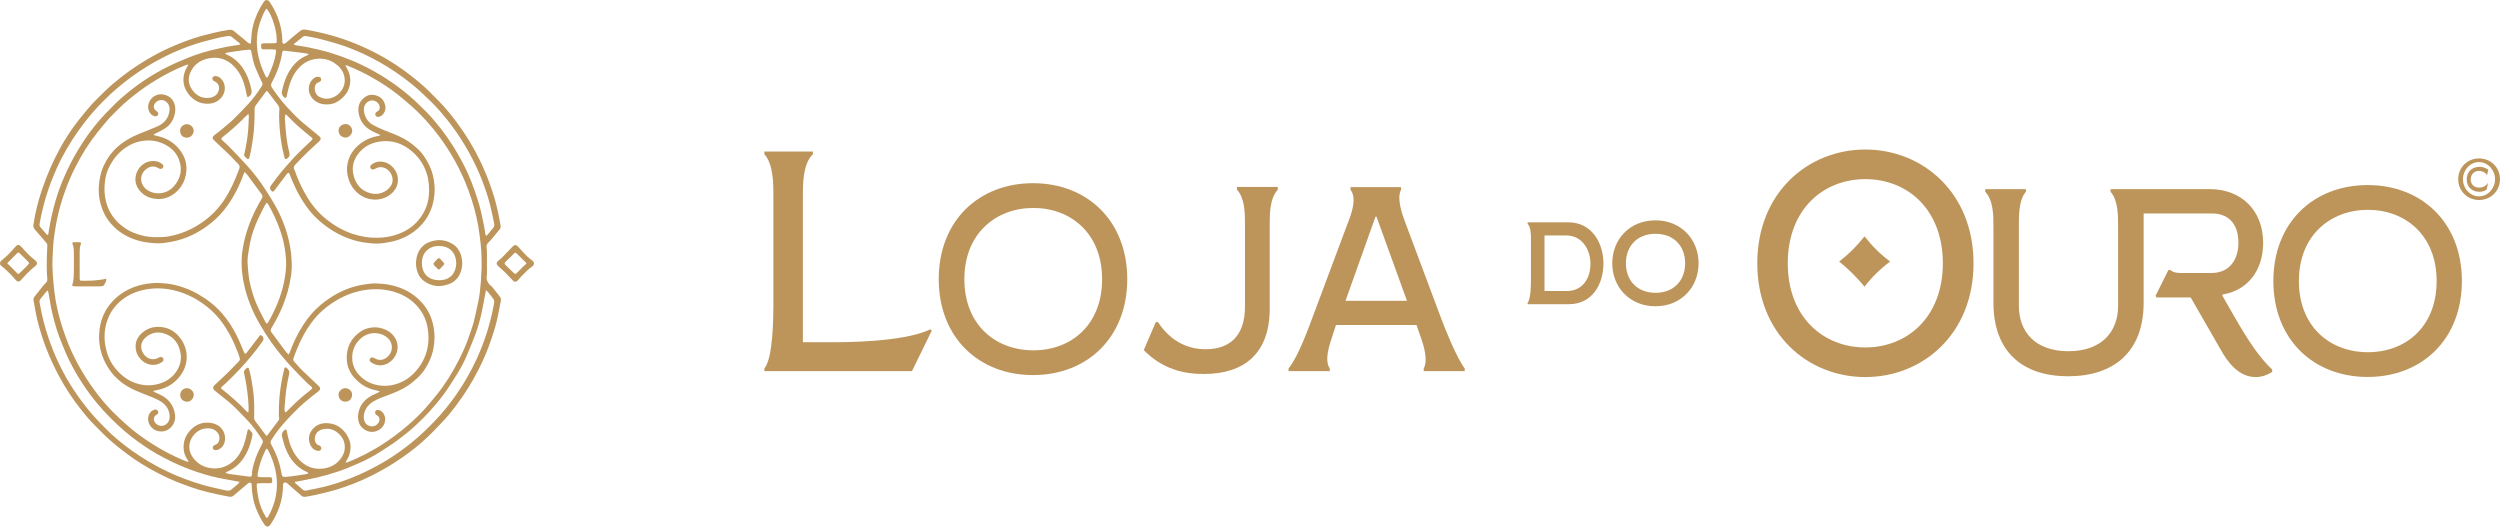 <svg xmlns="http://www.w3.org/2000/svg" fill="none" viewBox="0 0 293 62" height="62" width="293">
<path fill="#BD955B" d="M57.501 33.494C57.153 33.123 56.944 32.751 57.06 32.241C57.06 32.194 57.072 32.136 57.072 32.09C57.072 31.289 57.072 30.477 57.072 29.676C57.072 29.444 57.06 29.212 57.025 28.98C57.002 28.759 57.083 28.597 57.222 28.446C57.315 28.342 57.431 28.237 57.524 28.133C57.872 27.727 58.209 27.309 58.557 26.891C58.661 26.763 58.708 26.601 58.673 26.438C58.603 26.09 58.545 25.754 58.476 25.406C58.279 24.419 58.046 23.433 57.721 22.47C57.304 21.205 56.816 19.963 56.224 18.756C55.459 17.19 54.553 15.704 53.509 14.312C52.871 13.464 52.209 12.641 51.467 11.886C50.875 11.294 50.306 10.691 49.691 10.134C49.111 9.612 48.508 9.136 47.892 8.66C45.955 7.175 43.854 6.003 41.591 5.086C39.723 4.332 37.797 3.809 35.812 3.473C35.58 3.438 35.371 3.473 35.185 3.624C34.93 3.833 34.663 4.03 34.408 4.25C34.106 4.506 33.816 4.761 33.514 5.016C33.422 5.098 33.306 5.156 33.189 5.109C33.062 5.063 33.097 4.935 33.097 4.842C33.073 3.879 32.911 2.951 32.563 2.057C32.307 1.396 31.983 0.781 31.588 0.2C31.542 0.142 31.495 0.073 31.425 0.05C31.228 -0.055 31.043 0.003 30.892 0.247C30.323 1.106 29.894 2.034 29.65 3.044C29.499 3.647 29.453 4.262 29.418 4.877C29.418 4.958 29.395 5.04 29.395 5.121C29.186 5.098 29.139 5.074 28.989 4.935C28.478 4.506 27.956 4.088 27.445 3.659C27.248 3.485 27.027 3.461 26.772 3.508C25.681 3.67 24.602 3.949 23.546 4.227C22.954 4.39 22.374 4.599 21.794 4.807C20.61 5.248 19.461 5.747 18.347 6.339C16.885 7.128 15.492 8.022 14.181 9.055C13.52 9.577 12.881 10.099 12.29 10.691C11.791 11.19 11.268 11.666 10.804 12.176C10.305 12.733 9.829 13.314 9.365 13.894C8.228 15.31 7.276 16.841 6.476 18.454C6.093 19.232 5.745 20.021 5.431 20.822C5.095 21.692 4.793 22.574 4.538 23.468C4.282 24.396 4.062 25.336 3.923 26.299C3.888 26.531 3.923 26.705 4.062 26.868C4.515 27.39 4.967 27.912 5.408 28.434C5.478 28.516 5.547 28.62 5.547 28.724C5.547 29.003 5.524 29.293 5.513 29.572C5.501 30.105 5.466 30.651 5.478 31.185C5.478 31.707 5.513 32.229 5.547 32.751C5.547 32.891 5.513 33.007 5.42 33.099C5.315 33.204 5.211 33.308 5.118 33.413C4.758 33.854 4.399 34.306 4.05 34.759C3.934 34.898 3.9 35.049 3.934 35.235C4.085 36.012 4.201 36.79 4.387 37.556C4.654 38.623 4.979 39.679 5.373 40.712C5.814 41.861 6.325 42.975 6.905 44.054C7.659 45.47 8.541 46.804 9.539 48.058C10.027 48.684 10.537 49.288 11.106 49.845C11.686 50.413 12.243 51.017 12.847 51.551C13.508 52.142 14.216 52.688 14.924 53.222C16.003 54.034 17.14 54.73 18.336 55.357C19.299 55.868 20.285 56.32 21.306 56.703C21.991 56.958 22.687 57.214 23.395 57.423C24.08 57.62 24.765 57.782 25.461 57.933C25.925 58.038 26.401 58.119 26.877 58.212C27.062 58.246 27.236 58.212 27.375 58.084C27.921 57.62 28.466 57.167 29.012 56.703C29.116 56.61 29.232 56.529 29.383 56.587C29.511 56.645 29.499 56.784 29.499 56.9C29.522 57.91 29.708 58.896 30.103 59.825C30.346 60.405 30.636 60.962 30.985 61.473C31.205 61.797 31.484 61.797 31.704 61.473C31.82 61.298 31.924 61.124 32.029 60.95C32.656 59.871 33.062 58.711 33.143 57.457C33.155 57.237 33.166 57.016 33.178 56.796C33.189 56.599 33.317 56.506 33.503 56.552C33.572 56.575 33.642 56.61 33.7 56.668C33.828 56.773 33.944 56.889 34.06 56.993C34.477 57.365 34.884 57.724 35.301 58.084C35.441 58.212 35.615 58.258 35.8 58.223C36.183 58.154 36.566 58.107 36.938 58.014C37.773 57.817 38.609 57.632 39.421 57.388C40.837 56.958 42.218 56.413 43.541 55.752C44.794 55.125 46.001 54.417 47.161 53.605C48.217 52.874 49.215 52.073 50.144 51.191C50.724 50.645 51.258 50.054 51.815 49.485C52.441 48.847 52.998 48.139 53.532 47.419C54.507 46.12 55.366 44.739 56.097 43.288C56.689 42.128 57.188 40.932 57.605 39.691C57.907 38.786 58.197 37.869 58.371 36.929C58.476 36.383 58.58 35.838 58.696 35.293C58.743 35.072 58.696 34.886 58.545 34.724C58.209 34.306 57.896 33.854 57.536 33.471L57.501 33.494ZM34.594 5.04C34.884 4.796 35.174 4.564 35.475 4.332C35.592 4.239 35.708 4.204 35.858 4.227C36.358 4.332 36.868 4.401 37.367 4.529C38.098 4.715 38.818 4.912 39.537 5.132C40.593 5.446 41.614 5.864 42.624 6.328C43.901 6.92 45.119 7.616 46.279 8.393C47.219 9.032 48.124 9.716 48.983 10.47C49.343 10.795 49.703 11.132 50.051 11.469C50.376 11.782 50.712 12.084 51.014 12.42C51.71 13.174 52.372 13.952 52.975 14.776C54.449 16.76 55.633 18.895 56.526 21.205C56.886 22.133 57.199 23.073 57.443 24.036C57.629 24.756 57.768 25.487 57.919 26.218C57.965 26.404 57.93 26.566 57.803 26.717C57.571 26.984 57.339 27.262 57.106 27.541C57.072 27.576 57.025 27.599 56.956 27.645C56.932 27.564 56.898 27.506 56.886 27.448C56.816 27.019 56.758 26.578 56.666 26.16C56.48 25.255 56.294 24.35 56.004 23.468C55.76 22.702 55.505 21.936 55.203 21.193C54.797 20.172 54.298 19.174 53.753 18.211C52.952 16.795 52.035 15.484 50.991 14.242C50.329 13.453 49.598 12.733 48.856 12.025C48.194 11.399 47.51 10.819 46.778 10.273C45.873 9.589 44.922 8.962 43.924 8.405C43.1 7.941 42.264 7.523 41.394 7.152C40.535 6.792 39.665 6.479 38.771 6.2C37.889 5.933 36.984 5.724 36.079 5.539C35.626 5.446 35.174 5.388 34.71 5.306C34.628 5.295 34.547 5.272 34.431 5.237C34.489 5.156 34.512 5.086 34.559 5.051L34.594 5.04ZM30.753 1.872C30.845 1.651 30.961 1.442 31.077 1.233C31.112 1.164 31.17 1.094 31.228 1.013C31.855 1.581 32.598 3.96 32.4 5.04C32.307 5.051 32.191 5.074 32.087 5.074C31.716 5.074 31.333 5.074 30.961 5.074C30.648 5.074 30.578 5.156 30.602 5.457C30.625 5.736 30.66 5.782 30.95 5.782C31.24 5.782 31.53 5.782 31.82 5.782C31.983 5.782 32.145 5.805 32.331 5.817C32.331 5.968 32.354 6.107 32.331 6.235C32.18 7.163 31.855 8.045 31.449 8.904C31.414 8.974 31.367 9.032 31.309 9.124C31.24 9.055 31.159 9.02 31.135 8.95C30.776 8.231 30.497 7.488 30.311 6.699C30.184 6.154 30.114 5.608 30.103 5.051C30.079 3.937 30.311 2.881 30.776 1.86L30.753 1.872ZM5.478 27.483C5.222 27.193 4.979 26.903 4.723 26.613C4.619 26.496 4.619 26.369 4.642 26.23C4.816 25.208 5.06 24.199 5.35 23.201C5.71 21.994 6.151 20.822 6.673 19.673C7.392 18.083 8.274 16.598 9.296 15.17C9.841 14.416 10.421 13.685 11.036 12.989C11.419 12.559 11.825 12.13 12.232 11.724C13.23 10.726 14.309 9.821 15.446 8.985C16.676 8.092 17.964 7.314 19.322 6.629C20.494 6.038 21.712 5.55 22.954 5.144C23.848 4.854 24.765 4.645 25.681 4.413C26.018 4.332 26.366 4.285 26.714 4.227C26.877 4.192 27.027 4.227 27.167 4.332C27.445 4.564 27.735 4.784 28.025 5.016C28.072 5.051 28.107 5.121 28.165 5.202C28.06 5.237 27.991 5.26 27.909 5.272C27.468 5.341 27.027 5.399 26.586 5.481C26.273 5.539 25.971 5.608 25.658 5.678C24.393 5.956 23.151 6.304 21.956 6.803C21.179 7.128 20.401 7.442 19.659 7.825C17.732 8.776 15.968 9.983 14.344 11.387C13.647 11.991 12.998 12.652 12.359 13.325C11.106 14.637 10.038 16.087 9.11 17.631C8.507 18.64 7.984 19.684 7.509 20.764C6.661 22.713 6.104 24.756 5.756 26.845C5.721 27.053 5.687 27.262 5.652 27.483C5.652 27.494 5.629 27.506 5.605 27.541C5.559 27.518 5.501 27.506 5.466 27.471L5.478 27.483ZM27.747 56.854C27.573 57.005 27.375 57.133 27.213 57.295C27.004 57.504 26.772 57.539 26.505 57.481C25.623 57.283 24.73 57.109 23.859 56.854C22.386 56.436 20.97 55.902 19.589 55.252C18.104 54.545 16.711 53.709 15.376 52.758C14.587 52.189 13.833 51.574 13.102 50.924C12.858 50.704 12.626 50.471 12.406 50.251C12.185 50.031 11.976 49.81 11.756 49.59C10.723 48.545 9.818 47.408 8.982 46.201C8.39 45.342 7.845 44.449 7.358 43.52C6.801 42.464 6.313 41.362 5.907 40.236C5.559 39.296 5.28 38.333 5.037 37.37C4.874 36.743 4.77 36.093 4.642 35.455C4.607 35.304 4.631 35.165 4.735 35.037C4.979 34.736 5.211 34.434 5.455 34.144C5.489 34.109 5.536 34.086 5.605 34.039C5.64 34.132 5.663 34.202 5.675 34.272C5.779 34.898 5.884 35.525 6 36.14C6.058 36.43 6.128 36.708 6.197 36.987C6.464 38.101 6.801 39.18 7.242 40.236C7.532 40.932 7.81 41.652 8.158 42.325C9.064 44.147 10.178 45.841 11.489 47.396C12.174 48.22 12.928 48.974 13.705 49.717C14.727 50.692 15.829 51.551 16.989 52.328C17.744 52.839 18.544 53.303 19.357 53.721C20.297 54.22 21.271 54.649 22.258 55.02C23.36 55.438 24.498 55.775 25.646 56.018C26.366 56.169 27.097 56.285 27.817 56.425C27.886 56.436 27.956 56.459 28.037 56.471C28.037 56.494 28.049 56.517 28.06 56.541C27.956 56.645 27.863 56.749 27.759 56.842L27.747 56.854ZM29.557 55.531C29.557 55.531 29.534 55.636 29.522 55.682C29.476 55.833 29.406 55.879 29.267 55.868C28.478 55.763 27.689 55.67 26.9 55.554C26.761 55.531 26.621 55.485 26.424 55.427C26.528 55.357 26.575 55.299 26.645 55.276C27.77 54.812 28.49 53.953 29 52.885C29.29 52.293 29.441 51.667 29.58 51.029C29.615 50.889 29.58 50.762 29.488 50.645C29.418 50.564 29.348 50.471 29.267 50.39C29.151 50.274 29.058 50.286 29.012 50.448C28.989 50.553 28.977 50.669 28.942 50.773C28.803 51.411 28.652 52.038 28.373 52.63C28.037 53.349 27.573 53.964 26.888 54.394C26.157 54.858 25.368 54.997 24.521 54.835C23.743 54.684 23.105 54.289 22.629 53.651C22.049 52.874 22.038 51.91 22.595 51.133C22.989 50.587 23.523 50.251 24.207 50.205C24.602 50.181 24.985 50.239 25.298 50.506C25.635 50.785 25.786 51.133 25.693 51.574C25.635 51.841 25.519 52.038 25.252 52.119C25.217 52.131 25.171 52.142 25.136 52.166C24.997 52.235 24.915 52.375 24.939 52.491C24.962 52.642 25.078 52.758 25.24 52.758C25.368 52.758 25.519 52.734 25.635 52.676C26.134 52.421 26.354 51.98 26.378 51.446C26.424 50.495 25.751 49.764 24.857 49.59C23.906 49.404 23.07 49.659 22.386 50.344C21.747 50.982 21.446 51.771 21.527 52.676C21.562 53.036 21.678 53.396 21.875 53.721C21.945 53.837 22.014 53.953 22.119 54.127C21.979 54.104 21.875 54.092 21.794 54.057C21.399 53.895 21.005 53.732 20.61 53.547C19.403 52.978 18.243 52.317 17.14 51.562C16.351 51.029 15.597 50.46 14.889 49.833C14.32 49.323 13.74 48.8 13.206 48.255C12.441 47.477 11.744 46.642 11.094 45.76C10.317 44.716 9.632 43.613 9.017 42.464C8.518 41.513 8.066 40.526 7.706 39.517C7.45 38.809 7.207 38.089 7.01 37.37C6.731 36.349 6.511 35.304 6.383 34.248C6.302 33.552 6.232 32.856 6.186 32.148C6.151 31.51 6.128 30.86 6.162 30.221C6.197 29.409 6.22 28.597 6.336 27.785C6.429 27.111 6.534 26.427 6.673 25.754C6.917 24.57 7.253 23.41 7.671 22.272C8.008 21.344 8.39 20.439 8.843 19.569C9.574 18.118 10.433 16.749 11.443 15.484C11.895 14.927 12.348 14.37 12.823 13.836C13.195 13.43 13.601 13.058 13.984 12.675C14.692 11.967 15.481 11.329 16.282 10.726C17.21 10.03 18.185 9.415 19.194 8.857C20.007 8.405 20.854 7.999 21.712 7.651C21.805 7.616 21.921 7.593 22.026 7.558C22.037 7.569 22.049 7.593 22.061 7.604C22.014 7.697 21.979 7.778 21.921 7.859C21.747 8.161 21.62 8.475 21.55 8.811C21.376 9.681 21.62 10.447 22.177 11.132C22.652 11.701 23.256 12.06 23.987 12.142C24.765 12.223 25.472 12.025 25.983 11.387C26.505 10.726 26.47 9.774 25.89 9.206C25.716 9.032 25.507 8.927 25.252 8.915C25.055 8.915 24.939 8.997 24.892 9.148C24.857 9.287 24.95 9.438 25.101 9.519C25.113 9.519 25.136 9.519 25.148 9.531C25.6 9.739 25.774 10.169 25.612 10.656C25.449 11.167 25.043 11.387 24.567 11.457C23.767 11.573 23.105 11.271 22.606 10.633C22.107 9.995 21.979 9.287 22.293 8.533C22.722 7.523 23.546 6.989 24.59 6.815C25.67 6.641 26.61 6.966 27.387 7.732C27.875 8.219 28.223 8.788 28.466 9.426C28.687 9.983 28.803 10.552 28.919 11.132C28.919 11.167 28.919 11.202 28.931 11.236C28.965 11.364 29.047 11.399 29.163 11.329C29.43 11.167 29.534 10.9 29.476 10.587C29.337 9.867 29.128 9.171 28.78 8.521C28.339 7.685 27.735 7.001 26.9 6.548C26.819 6.502 26.726 6.467 26.645 6.432C26.563 6.397 26.482 6.351 26.389 6.304C26.47 6.177 26.586 6.177 26.691 6.154C27.271 6.061 27.84 5.98 28.42 5.898C28.652 5.864 28.896 5.852 29.139 5.829C29.372 5.805 29.418 5.852 29.464 6.084C29.569 6.711 29.697 7.337 29.929 7.918C30.137 8.451 30.393 8.962 30.625 9.484C30.648 9.519 30.66 9.565 30.683 9.6C30.822 9.786 30.764 9.96 30.648 10.146C30.184 10.854 29.697 11.538 29.116 12.165C28.524 12.803 27.921 13.441 27.294 14.045C26.819 14.497 26.296 14.892 25.797 15.321C25.588 15.495 25.356 15.646 25.148 15.82C24.857 16.052 24.846 16.226 25.113 16.47C25.716 17.05 26.343 17.619 26.946 18.199C27.294 18.547 27.619 18.93 27.967 19.278C28.107 19.429 28.107 19.58 28.049 19.754C27.573 21.066 27.004 22.342 26.227 23.502C25.275 24.918 24.022 25.986 22.513 26.775C21.631 27.239 20.703 27.529 19.728 27.715C19.473 27.761 19.218 27.773 18.962 27.785C18.289 27.819 17.605 27.808 16.943 27.669C16.061 27.483 15.237 27.169 14.506 26.636C13.821 26.148 13.276 25.545 12.881 24.814C12.498 24.106 12.313 23.34 12.255 22.528C12.22 21.947 12.278 21.379 12.371 20.822C12.464 20.311 12.649 19.835 12.893 19.383C13.322 18.582 13.891 17.897 14.634 17.364C15.284 16.899 15.992 16.609 16.781 16.505C17.593 16.4 18.37 16.493 19.113 16.83C19.96 17.213 20.622 17.793 20.958 18.663C21.411 19.835 21.202 20.915 20.355 21.855C19.937 22.319 19.403 22.586 18.788 22.644C18.022 22.725 17.117 22.4 16.734 21.704C16.293 20.926 16.63 20.091 17.314 19.696C17.744 19.452 18.162 19.464 18.579 19.719C18.8 19.859 19.009 19.812 19.113 19.627C19.183 19.487 19.16 19.336 18.997 19.22C18.765 19.046 18.498 18.919 18.196 18.884C16.815 18.733 15.794 19.905 15.875 21.181C15.91 21.68 16.142 22.11 16.491 22.481C16.943 22.945 17.477 23.201 18.104 23.294C19.044 23.421 19.867 23.177 20.587 22.562C21.074 22.145 21.434 21.634 21.643 21.019C22.084 19.673 21.84 18.454 20.935 17.398C20.308 16.667 19.508 16.192 18.556 15.971C18.382 15.936 18.196 15.878 18.022 15.832C18.022 15.809 18.022 15.797 18.022 15.774C18.069 15.739 18.127 15.704 18.173 15.669C18.556 15.472 18.962 15.298 19.334 15.054C19.879 14.706 20.25 14.196 20.424 13.581C20.552 13.151 20.61 12.71 20.471 12.258C20.274 11.596 19.821 11.202 19.148 11.074C18.034 10.877 17.129 11.921 17.419 12.908C17.523 13.244 17.732 13.499 18.08 13.615C18.243 13.673 18.405 13.627 18.498 13.499C18.579 13.383 18.568 13.267 18.498 13.163C18.463 13.105 18.405 13.058 18.347 13.024C18.011 12.803 17.929 12.466 18.15 12.13C18.428 11.677 19.102 11.596 19.496 11.944C19.902 12.292 19.925 12.745 19.821 13.221C19.647 14.021 19.102 14.532 18.382 14.845C17.697 15.147 17.001 15.402 16.316 15.681C15.4 16.052 14.541 16.54 13.798 17.19C13.09 17.816 12.545 18.57 12.15 19.429C11.791 20.207 11.64 21.019 11.582 21.866C11.524 22.829 11.686 23.758 12.046 24.651C12.324 25.359 12.754 25.986 13.288 26.52C14.193 27.425 15.295 27.993 16.537 28.284C17.187 28.434 17.86 28.504 18.521 28.516C18.997 28.516 19.473 28.446 19.949 28.365C21.84 28.04 23.488 27.193 24.95 25.963C26.041 25.046 26.853 23.92 27.538 22.678C27.933 21.959 28.258 21.205 28.548 20.427C28.571 20.346 28.617 20.276 28.675 20.16C28.814 20.311 28.931 20.416 29.023 20.543C29.58 21.286 30.126 22.029 30.671 22.771C30.787 22.934 30.787 23.085 30.683 23.27C30.091 24.257 29.58 25.278 29.186 26.357C28.838 27.297 28.582 28.26 28.432 29.258C28.211 30.651 28.316 32.02 28.617 33.389C28.977 35.049 29.638 36.604 30.486 38.066C31.275 39.435 32.18 40.724 33.201 41.919C33.596 42.383 34.013 42.847 34.431 43.288C34.895 43.787 35.383 44.275 35.87 44.762C36.033 44.936 36.218 45.087 36.404 45.238C36.648 45.447 36.648 45.516 36.404 45.702C36.149 45.911 35.882 46.12 35.626 46.329C34.988 46.862 34.385 47.431 33.804 48.023C33.7 48.139 33.596 48.267 33.422 48.336C33.317 48.081 33.34 47.837 33.364 47.593C33.364 47.477 33.387 47.35 33.398 47.234C33.445 46.735 33.468 46.247 33.538 45.748C33.63 45.11 33.746 44.46 33.886 43.834C33.967 43.497 33.816 43.3 33.584 43.103C33.48 43.021 33.398 43.044 33.34 43.161C33.317 43.195 33.317 43.242 33.306 43.288C33.039 44.333 32.864 45.4 32.76 46.468C32.69 47.222 32.679 47.977 32.679 48.731C32.679 48.789 32.679 48.847 32.702 48.905C32.748 49.067 32.702 49.207 32.598 49.334C32.191 49.88 31.785 50.413 31.379 50.959C31.344 50.994 31.309 51.029 31.263 51.087C31.205 51.04 31.147 51.005 31.112 50.947C30.718 50.425 30.323 49.891 29.929 49.369C29.824 49.241 29.789 49.102 29.789 48.94C29.789 48.394 29.801 47.86 29.789 47.315C29.778 46.851 29.743 46.375 29.685 45.911C29.58 45.075 29.441 44.24 29.232 43.416C29.209 43.311 29.163 43.207 29.128 43.103C28.907 43.068 28.826 43.219 28.71 43.335C28.606 43.451 28.571 43.578 28.606 43.741C28.698 44.217 28.814 44.692 28.884 45.18C28.965 45.714 29.023 46.247 29.081 46.781C29.116 47.176 29.128 47.57 29.139 47.965C29.139 48.081 29.116 48.197 29.093 48.359C28.977 48.267 28.896 48.22 28.838 48.151C27.991 47.245 27.051 46.445 26.087 45.667C26.064 45.644 26.029 45.621 26.006 45.609C25.89 45.505 25.879 45.447 25.995 45.331C26.134 45.191 26.296 45.075 26.436 44.936C26.981 44.402 27.538 43.88 28.049 43.323C29.035 42.267 29.963 41.165 30.787 39.981C30.95 39.749 30.88 39.435 30.636 39.308C30.555 39.261 30.486 39.273 30.428 39.343C30.358 39.435 30.3 39.517 30.23 39.61C29.789 40.19 29.348 40.77 28.907 41.339C28.768 41.524 28.698 41.501 28.594 41.269C28.316 40.619 28.06 39.969 27.747 39.343C27.283 38.38 26.691 37.498 25.995 36.697C25.171 35.757 24.184 35.014 23.093 34.399C22.42 34.028 21.712 33.738 20.993 33.529C20.332 33.331 19.659 33.215 18.974 33.192C18.823 33.192 18.66 33.157 18.51 33.157C18.266 33.157 18.034 33.169 17.79 33.192C17.059 33.262 16.351 33.401 15.666 33.656C14.866 33.97 14.135 34.399 13.496 35.003C13.032 35.444 12.638 35.931 12.336 36.488C11.988 37.138 11.767 37.822 11.675 38.554C11.64 38.855 11.617 39.169 11.605 39.47C11.605 39.679 11.628 39.877 11.64 40.085C11.744 41.269 12.15 42.337 12.823 43.323C13.578 44.425 14.599 45.191 15.794 45.725C16.456 46.027 17.14 46.271 17.813 46.549C18.127 46.677 18.44 46.816 18.742 46.99C19.299 47.315 19.705 47.779 19.844 48.429C19.925 48.847 19.914 49.253 19.612 49.59C19.206 50.065 18.463 50.007 18.138 49.474C18.034 49.311 18.011 49.137 18.057 48.951C18.08 48.847 18.162 48.766 18.231 48.684C18.266 48.638 18.336 48.626 18.382 48.592C18.544 48.475 18.591 48.336 18.521 48.197C18.44 48.035 18.278 47.953 18.092 48.011C17.837 48.093 17.651 48.255 17.512 48.487C17.175 49.09 17.396 49.949 18.092 50.355C18.718 50.727 19.531 50.599 20.007 50.112C20.413 49.694 20.575 49.218 20.517 48.65C20.459 48.069 20.25 47.547 19.891 47.106C19.566 46.7 19.125 46.422 18.66 46.201C18.486 46.12 18.312 46.05 18.138 45.969C18.092 45.946 18.046 45.899 17.941 45.83C18.162 45.772 18.312 45.725 18.475 45.702C19.728 45.458 20.703 44.762 21.364 43.683C22.188 42.313 21.991 40.7 21.063 39.54C20.448 38.774 19.647 38.333 18.649 38.31C18.011 38.287 17.407 38.449 16.885 38.832C16.351 39.227 15.957 39.726 15.899 40.41C15.852 41.072 16.049 41.652 16.525 42.139C16.908 42.534 17.372 42.743 17.918 42.766C18.336 42.789 18.684 42.627 19.02 42.406C19.183 42.302 19.194 42.116 19.113 41.977C19.02 41.838 18.869 41.791 18.684 41.873C18.568 41.919 18.475 41.977 18.359 42.023C17.709 42.267 17.094 41.919 16.792 41.42C16.351 40.712 16.525 39.981 17.14 39.482C17.86 38.902 18.672 38.832 19.508 39.18C20.297 39.505 20.796 40.109 21.051 40.921C21.353 41.907 21.202 42.801 20.61 43.625C20.041 44.414 19.241 44.867 18.289 45.064C17.651 45.203 17.013 45.191 16.374 45.041C15.678 44.878 15.052 44.576 14.495 44.135C13.508 43.358 12.812 42.36 12.487 41.141C12.104 39.726 12.174 38.322 12.812 36.975C13.09 36.383 13.485 35.873 13.972 35.42C14.773 34.689 15.701 34.237 16.746 33.993C17.964 33.715 19.183 33.738 20.39 34.028C22.014 34.411 23.43 35.2 24.683 36.302C25.623 37.138 26.343 38.136 26.935 39.227C27.317 39.923 27.619 40.642 27.909 41.385C27.979 41.571 28.037 41.756 28.095 41.942C28.153 42.105 28.095 42.244 27.979 42.36C27.503 42.847 27.051 43.335 26.563 43.81C26.122 44.251 25.646 44.658 25.194 45.087C25.148 45.133 25.089 45.18 25.055 45.238C24.962 45.365 24.95 45.539 25.055 45.667C25.113 45.737 25.171 45.783 25.24 45.841C25.89 46.375 26.575 46.874 27.201 47.443C27.828 48.011 28.397 48.638 28.989 49.253C29.65 49.926 30.184 50.704 30.706 51.481C30.834 51.667 30.834 51.818 30.718 52.026C30.137 53.106 29.685 54.243 29.511 55.473L29.557 55.531ZM31.031 24.094C31.089 23.99 31.17 23.885 31.263 23.746C31.356 23.862 31.425 23.932 31.472 24.013C32.017 24.976 32.482 25.974 32.841 27.019C33.155 27.924 33.375 28.864 33.468 29.815C33.503 30.221 33.549 30.639 33.538 31.045C33.526 31.51 33.468 31.985 33.398 32.45C33.155 34.051 32.586 35.56 31.855 36.999C31.727 37.254 31.576 37.486 31.449 37.741C31.321 37.997 31.193 37.927 31.101 37.73C30.857 37.254 30.602 36.79 30.369 36.314C30.033 35.618 29.755 34.886 29.534 34.132C29.337 33.459 29.186 32.775 29.116 32.078C29.07 31.637 29.035 31.196 29.012 30.744C29.012 30.477 29.023 30.198 29.058 29.931C29.128 29.444 29.209 28.957 29.302 28.469C29.499 27.518 29.812 26.601 30.219 25.719C30.474 25.162 30.753 24.628 31.031 24.083V24.094ZM31.808 59.801C31.692 60.057 31.565 60.312 31.425 60.556C31.321 60.742 31.24 60.742 31.135 60.556C30.718 59.871 30.427 59.129 30.277 58.339C30.195 57.968 30.149 57.585 30.103 57.202C30.079 57.04 30.103 56.866 30.103 56.668C30.23 56.657 30.346 56.633 30.451 56.633C30.834 56.633 31.205 56.633 31.588 56.633C31.704 56.633 31.866 56.633 31.89 56.506C31.924 56.343 31.89 56.169 31.855 56.007C31.843 55.96 31.692 55.926 31.611 55.926C31.286 55.926 30.961 55.926 30.636 55.926C30.497 55.926 30.358 55.891 30.195 55.868C30.195 55.74 30.184 55.636 30.195 55.543C30.358 54.568 30.671 53.651 31.112 52.769C31.147 52.711 31.193 52.653 31.263 52.56C31.333 52.642 31.391 52.688 31.425 52.758C31.785 53.465 32.075 54.197 32.249 54.962C32.632 56.622 32.493 58.235 31.808 59.79V59.801ZM33.317 55.868C33.155 55.879 33.073 55.844 33.039 55.682C32.992 55.485 32.946 55.276 32.911 55.078C32.725 54.046 32.331 53.094 31.832 52.177C31.808 52.142 31.797 52.096 31.774 52.061C31.681 51.91 31.692 51.76 31.774 51.609C32.18 50.959 32.632 50.344 33.12 49.775C33.538 49.288 33.99 48.812 34.443 48.348C35.267 47.489 36.183 46.735 37.123 46.015C37.193 45.957 37.274 45.899 37.344 45.841C37.564 45.656 37.576 45.47 37.39 45.273C37.228 45.11 37.054 44.959 36.88 44.797C36.381 44.321 35.882 43.857 35.394 43.381C35.069 43.068 34.791 42.708 34.477 42.383C34.361 42.267 34.35 42.139 34.396 42C34.965 40.352 35.696 38.797 36.798 37.44C37.588 36.465 38.551 35.711 39.618 35.095C40.431 34.631 41.289 34.295 42.195 34.097C43.459 33.831 44.724 33.807 45.989 34.144C47.022 34.422 47.95 34.91 48.705 35.676C49.413 36.395 49.888 37.254 50.086 38.264C50.19 38.797 50.236 39.331 50.213 39.865C50.155 41.049 49.784 42.128 49.076 43.079C48.542 43.799 47.892 44.379 47.08 44.762C46.326 45.11 45.548 45.273 44.713 45.203C43.935 45.133 43.227 44.89 42.601 44.414C41.788 43.799 41.289 42.986 41.278 41.954C41.266 41.141 41.545 40.41 42.125 39.819C42.462 39.47 42.856 39.227 43.32 39.111C44.133 38.902 45.096 39.157 45.606 39.795C46.198 40.538 45.931 41.536 45.212 41.977C44.782 42.244 44.341 42.244 43.901 41.989C43.808 41.942 43.692 41.884 43.587 41.896C43.332 41.931 43.227 42.255 43.436 42.418C43.599 42.557 43.808 42.662 44.017 42.731C45.154 43.091 46.175 42.267 46.477 41.385C46.709 40.689 46.616 40.027 46.187 39.435C45.827 38.948 45.339 38.646 44.771 38.484C44.307 38.356 43.842 38.322 43.367 38.414C42.984 38.484 42.624 38.612 42.299 38.832C41.139 39.61 40.581 40.724 40.64 42.105C40.674 43.033 41.069 43.834 41.742 44.495C42.206 44.959 42.728 45.319 43.332 45.539C43.645 45.656 43.97 45.725 44.295 45.806C44.353 45.83 44.423 45.841 44.527 45.876C44.446 45.934 44.4 45.969 44.353 45.992C44.109 46.108 43.854 46.213 43.61 46.34C42.914 46.712 42.369 47.222 42.113 47.988C41.939 48.487 41.893 49.009 42.067 49.532C42.345 50.355 43.39 50.924 44.318 50.437C44.829 50.17 45.13 49.729 45.142 49.137C45.142 48.696 44.898 48.232 44.469 48.081C44.411 48.058 44.341 48.046 44.272 48.046C44.144 48.046 44.04 48.104 43.982 48.22C43.935 48.336 43.982 48.522 44.063 48.603C44.086 48.626 44.121 48.638 44.156 48.661C44.574 48.858 44.539 49.323 44.318 49.601C44.086 49.903 43.773 50.019 43.413 49.949C43.053 49.88 42.81 49.659 42.694 49.299C42.589 48.963 42.612 48.626 42.728 48.29C42.914 47.756 43.251 47.361 43.726 47.071C44.283 46.735 44.887 46.526 45.49 46.305C46.291 46.004 47.08 45.679 47.8 45.203C48.171 44.959 48.508 44.669 48.844 44.367C49.552 43.741 50.051 42.963 50.422 42.093C50.678 41.501 50.817 40.874 50.886 40.236C50.979 39.377 50.91 38.542 50.678 37.718C50.422 36.836 49.993 36.047 49.355 35.374C48.357 34.295 47.115 33.68 45.699 33.389C45.13 33.273 44.539 33.227 43.97 33.215C43.483 33.215 42.995 33.285 42.52 33.366C40.651 33.68 39.026 34.527 37.576 35.734C36.787 36.395 36.137 37.161 35.58 38.02C34.895 39.053 34.373 40.167 33.944 41.327C33.92 41.397 33.874 41.455 33.828 41.559C33.7 41.431 33.596 41.339 33.503 41.223C32.934 40.457 32.377 39.702 31.808 38.937C31.692 38.786 31.704 38.623 31.808 38.461C32.621 37.126 33.271 35.722 33.7 34.225C34.025 33.065 34.245 31.881 34.187 30.674C34.164 30.047 34.095 29.409 33.978 28.794C33.851 28.11 33.677 27.436 33.456 26.787C33.143 25.881 32.772 24.999 32.296 24.164C31.901 23.468 31.484 22.795 31.054 22.133C30.427 21.17 29.731 20.265 28.965 19.418C28.258 18.628 27.515 17.874 26.772 17.108C26.563 16.888 26.32 16.691 26.099 16.482C25.89 16.296 25.902 16.215 26.122 16.041C27.027 15.321 27.898 14.567 28.698 13.731C28.814 13.615 28.942 13.499 29.07 13.383C29.093 13.383 29.116 13.406 29.139 13.406C29.139 13.488 29.174 13.569 29.163 13.65C29.139 14.207 29.128 14.764 29.081 15.321C29 16.238 28.838 17.155 28.629 18.06C28.594 18.188 28.629 18.28 28.71 18.362C28.791 18.443 28.872 18.524 28.954 18.594C29.07 18.686 29.174 18.652 29.209 18.512C29.302 18.153 29.395 17.805 29.453 17.433C29.569 16.772 29.673 16.099 29.743 15.426C29.801 14.869 29.812 14.312 29.836 13.766C29.836 13.43 29.836 13.093 29.836 12.768C29.836 12.617 29.882 12.49 29.963 12.362C30.346 11.851 30.729 11.341 31.112 10.819C31.147 10.761 31.205 10.714 31.263 10.645C31.321 10.703 31.391 10.737 31.425 10.795C31.808 11.306 32.191 11.817 32.586 12.327C32.714 12.49 32.76 12.652 32.737 12.873C32.702 13.325 32.702 13.778 32.725 14.23C32.737 14.66 32.783 15.089 32.818 15.507C32.899 16.331 33.027 17.155 33.224 17.967C33.259 18.13 33.294 18.304 33.34 18.466C33.41 18.675 33.514 18.698 33.677 18.57C33.909 18.385 33.99 18.188 33.909 17.874C33.723 17.143 33.596 16.4 33.526 15.646C33.468 15.054 33.422 14.451 33.387 13.859C33.387 13.72 33.41 13.569 33.422 13.43C33.596 13.43 33.665 13.534 33.735 13.615C34.512 14.451 35.383 15.194 36.276 15.913C36.358 15.983 36.439 16.041 36.52 16.11C36.659 16.226 36.659 16.308 36.543 16.424C36.265 16.691 35.974 16.957 35.684 17.236C35.301 17.607 34.919 17.967 34.559 18.35C33.839 19.128 33.143 19.917 32.493 20.752C32.238 21.089 31.994 21.425 31.739 21.762C31.576 21.982 31.646 22.284 31.89 22.423C31.994 22.481 32.075 22.446 32.133 22.365C32.226 22.249 32.307 22.133 32.389 22.017C32.783 21.495 33.178 20.961 33.584 20.439C33.619 20.392 33.654 20.358 33.688 20.323C33.793 20.23 33.851 20.23 33.92 20.369C34.048 20.659 34.153 20.961 34.28 21.251C34.849 22.586 35.557 23.839 36.508 24.953C37.065 25.603 37.715 26.16 38.411 26.659C39.143 27.169 39.92 27.599 40.756 27.912C41.533 28.202 42.334 28.411 43.169 28.481C43.506 28.516 43.854 28.562 44.191 28.55C44.539 28.55 44.887 28.504 45.235 28.446C45.734 28.365 46.233 28.26 46.709 28.098C47.579 27.796 48.345 27.344 49.03 26.717C49.796 26.009 50.329 25.162 50.643 24.175C50.782 23.735 50.863 23.282 50.91 22.818C50.991 22.029 50.91 21.263 50.724 20.497C50.585 19.905 50.318 19.348 50.016 18.826C49.772 18.396 49.494 17.979 49.146 17.631C48.6 17.097 48.008 16.621 47.335 16.25C46.569 15.832 45.757 15.553 44.956 15.228C44.527 15.054 44.109 14.869 43.703 14.637C43.1 14.288 42.752 13.731 42.659 13.047C42.601 12.652 42.694 12.281 43.019 12.002C43.459 11.619 44.121 11.724 44.411 12.246C44.492 12.397 44.516 12.559 44.492 12.722C44.469 12.896 44.341 13 44.191 13.082C43.993 13.186 43.935 13.372 44.017 13.534C44.098 13.697 44.307 13.743 44.516 13.662C45.084 13.43 45.223 12.803 45.165 12.432C45.003 11.538 44.376 11.155 43.634 11.109C43.251 11.086 42.891 11.248 42.589 11.527C42.009 12.049 41.904 12.699 42.067 13.43C42.264 14.312 42.798 14.938 43.587 15.356C43.831 15.484 44.086 15.588 44.33 15.704C44.4 15.739 44.469 15.785 44.608 15.843C44.446 15.89 44.365 15.936 44.26 15.948C43.657 16.052 43.088 16.261 42.566 16.598C41.719 17.155 41.069 17.886 40.802 18.884C40.674 19.348 40.628 19.812 40.698 20.311C40.79 20.938 40.988 21.506 41.359 22.017C41.904 22.748 42.601 23.224 43.517 23.363C44.585 23.526 45.711 23.096 46.303 22.203C46.883 21.332 46.674 20.253 46.036 19.592C45.699 19.244 45.305 19.023 44.84 18.953C44.353 18.884 43.901 19 43.517 19.313C43.378 19.418 43.355 19.592 43.436 19.719C43.517 19.859 43.703 19.917 43.866 19.835C43.97 19.789 44.075 19.719 44.191 19.673C44.84 19.418 45.467 19.789 45.769 20.265C46.245 21.031 46.013 21.82 45.281 22.319C44.701 22.725 44.051 22.818 43.367 22.632C42.392 22.365 41.8 21.704 41.498 20.764C41.162 19.731 41.371 18.791 42.032 17.967C42.647 17.19 43.471 16.749 44.458 16.598C45.92 16.366 47.208 16.807 48.31 17.758C49.192 18.524 49.784 19.476 50.097 20.613C50.19 20.938 50.213 21.286 50.26 21.622C50.26 21.692 50.26 21.762 50.271 21.831C50.387 23.282 50.028 24.593 49.099 25.73C48.473 26.508 47.672 27.053 46.744 27.402C45.966 27.703 45.165 27.843 44.341 27.866C43.285 27.889 42.264 27.727 41.266 27.39C40.001 26.949 38.887 26.264 37.889 25.394C36.938 24.558 36.218 23.549 35.626 22.446C35.197 21.657 34.837 20.833 34.547 19.975C34.536 19.928 34.501 19.882 34.477 19.835C34.396 19.638 34.431 19.476 34.582 19.325C35.023 18.872 35.452 18.408 35.905 17.967C36.358 17.515 36.845 17.097 37.309 16.656C37.379 16.586 37.448 16.528 37.506 16.459C37.611 16.331 37.611 16.157 37.495 16.041C37.413 15.96 37.321 15.878 37.228 15.809C36.636 15.321 36.033 14.834 35.452 14.346C34.791 13.789 34.199 13.151 33.619 12.524C32.969 11.817 32.4 11.051 31.866 10.262C31.739 10.064 31.727 9.902 31.843 9.693C32.296 8.881 32.644 8.022 32.876 7.128C32.957 6.827 33.004 6.525 33.062 6.223C33.108 5.968 33.143 5.922 33.387 5.945C34.083 6.026 34.779 6.119 35.475 6.2C35.65 6.223 35.812 6.258 35.986 6.281C36.044 6.281 36.091 6.316 36.183 6.351C36.091 6.421 36.044 6.479 35.974 6.502C34.977 6.896 34.303 7.627 33.793 8.544C33.398 9.252 33.189 10.006 33.027 10.795C32.981 11.004 33.189 11.376 33.375 11.457C33.468 11.503 33.549 11.457 33.584 11.341C33.642 11.12 33.677 10.888 33.735 10.668C33.92 9.867 34.176 9.101 34.652 8.428C35.127 7.755 35.719 7.244 36.52 7.012C37.599 6.711 38.62 6.896 39.491 7.604C40.001 8.01 40.326 8.556 40.396 9.217C40.442 9.681 40.338 10.111 40.094 10.494C39.711 11.109 39.154 11.492 38.411 11.561C38.029 11.596 37.692 11.492 37.355 11.306C36.949 11.074 36.764 10.412 36.972 9.96C37.042 9.809 37.158 9.716 37.297 9.658C37.355 9.635 37.413 9.623 37.46 9.589C37.599 9.507 37.657 9.403 37.634 9.252C37.611 9.113 37.541 9.032 37.379 9.008C37.089 8.95 36.856 9.09 36.659 9.275C36.137 9.763 36.021 10.621 36.45 11.306C36.833 11.909 37.413 12.188 38.11 12.234C38.678 12.269 39.224 12.153 39.7 11.817C40.465 11.283 40.976 10.587 41.046 9.623C41.092 9.02 40.941 8.475 40.64 7.964C40.593 7.883 40.547 7.801 40.5 7.72C40.5 7.709 40.5 7.685 40.5 7.639C40.593 7.662 40.674 7.674 40.756 7.709C41.823 8.138 42.856 8.637 43.842 9.217C44.782 9.763 45.676 10.343 46.535 11.016C47.092 11.457 47.637 11.921 48.182 12.397C48.6 12.768 49.018 13.151 49.413 13.569C50.167 14.358 50.863 15.182 51.513 16.052C52.186 16.957 52.79 17.909 53.347 18.907C53.95 19.998 54.472 21.135 54.902 22.307C55.157 23.003 55.389 23.711 55.586 24.431C55.772 25.104 55.923 25.8 56.05 26.485C56.166 27.169 56.248 27.854 56.329 28.55C56.387 29.061 56.422 29.572 56.433 30.082C56.433 30.755 56.48 31.44 56.399 32.113C56.364 32.392 56.399 32.682 56.364 32.96C56.294 33.784 56.213 34.62 56.039 35.432C55.865 36.186 55.725 36.952 55.528 37.706C55.389 38.252 55.18 38.786 55.006 39.319C54.681 40.294 54.263 41.234 53.799 42.151C53.056 43.625 52.186 45.029 51.142 46.317C50.689 46.874 50.236 47.431 49.761 47.953C49.146 48.626 48.484 49.253 47.788 49.856C46.755 50.75 45.664 51.551 44.516 52.27C43.332 53.001 42.102 53.628 40.814 54.15C40.732 54.185 40.64 54.197 40.558 54.22C40.547 54.208 40.535 54.197 40.512 54.173C40.547 54.092 40.581 54.011 40.628 53.941C40.918 53.512 41.057 53.025 41.081 52.514C41.115 51.91 40.918 51.365 40.582 50.866C40.094 50.158 39.433 49.706 38.574 49.613C37.785 49.52 37.065 49.729 36.566 50.39C36.114 50.971 36.091 51.748 36.497 52.363C36.648 52.595 36.856 52.746 37.123 52.816C37.193 52.839 37.274 52.85 37.355 52.839C37.506 52.839 37.622 52.734 37.657 52.595C37.68 52.468 37.611 52.317 37.495 52.247C37.471 52.235 37.448 52.224 37.425 52.212C36.845 52.05 36.798 51.365 37.007 50.924C37.17 50.587 37.46 50.39 37.82 50.309C38.644 50.123 39.317 50.39 39.874 51.005C40.164 51.319 40.338 51.69 40.396 52.119C40.465 52.642 40.349 53.129 40.059 53.57C39.549 54.371 38.794 54.8 37.866 54.916C36.694 55.055 35.742 54.649 34.965 53.767C34.315 53.025 33.978 52.154 33.758 51.226C33.7 51.005 33.665 50.773 33.619 50.541C33.572 50.321 33.468 50.286 33.306 50.437C33.108 50.622 32.992 50.82 33.05 51.11C33.306 52.27 33.688 53.373 34.501 54.266C34.907 54.719 35.406 55.067 35.974 55.322C36.044 55.345 36.102 55.392 36.149 55.485C36.044 55.52 35.94 55.554 35.835 55.578C35.313 55.659 34.791 55.74 34.257 55.81C33.955 55.844 33.665 55.868 33.364 55.902L33.317 55.868ZM57.919 35.49C57.652 36.952 57.292 38.38 56.793 39.784C56.259 41.304 55.586 42.766 54.785 44.17C54.043 45.47 53.207 46.7 52.267 47.849C51.478 48.824 50.608 49.729 49.691 50.599C48.74 51.504 47.718 52.317 46.651 53.071C45.78 53.686 44.875 54.231 43.935 54.73C42.647 55.427 41.301 56.007 39.908 56.483C38.968 56.808 38.017 57.063 37.042 57.26C36.659 57.341 36.288 57.411 35.905 57.492C35.742 57.527 35.615 57.492 35.499 57.399C35.209 57.156 34.919 56.9 34.628 56.645C34.594 56.61 34.582 56.564 34.536 56.483C35.429 56.309 36.288 56.169 37.135 55.972C37.982 55.763 38.829 55.531 39.653 55.252C40.477 54.974 41.278 54.626 42.078 54.278C42.879 53.93 43.645 53.523 44.388 53.059C45.13 52.595 45.862 52.131 46.569 51.609C47.266 51.098 47.95 50.553 48.6 49.961C49.25 49.369 49.877 48.742 50.469 48.081C51.049 47.431 51.606 46.758 52.117 46.062C52.627 45.354 53.08 44.611 53.556 43.868C54.02 43.126 54.426 42.348 54.762 41.548C55.111 40.747 55.424 39.934 55.737 39.122C56.039 38.298 56.271 37.463 56.457 36.604C56.642 35.757 56.782 34.898 56.956 33.993C57.06 34.097 57.13 34.155 57.188 34.225C57.397 34.48 57.582 34.736 57.791 34.991C57.919 35.142 57.942 35.304 57.907 35.49H57.919Z"></path>
<path fill="#BD955B" d="M62.398 30.547C62.177 30.372 61.945 30.21 61.748 30.013C61.4 29.665 61.075 29.305 60.75 28.945C60.483 28.632 60.286 28.666 60.03 28.945C60.019 28.957 60.007 28.968 59.996 28.98C59.59 29.409 59.183 29.839 58.766 30.256C58.638 30.384 58.487 30.477 58.348 30.605C58.162 30.779 58.162 30.953 58.336 31.138C58.371 31.173 58.406 31.208 58.452 31.243C58.708 31.475 58.963 31.695 59.206 31.939C59.52 32.252 59.833 32.577 60.135 32.902C60.286 33.076 60.437 33.053 60.611 32.937C60.669 32.891 60.715 32.833 60.773 32.775C60.912 32.624 61.028 32.45 61.179 32.31C61.574 31.927 61.934 31.521 62.398 31.208C62.514 31.127 62.583 30.999 62.583 30.837C62.583 30.732 62.502 30.639 62.409 30.57L62.398 30.547ZM61.156 31.405C60.97 31.591 60.785 31.776 60.599 31.962C60.425 32.148 60.367 32.148 60.181 31.962C59.868 31.649 59.543 31.347 59.23 31.034C59.102 30.918 59.114 30.813 59.264 30.663C59.485 30.454 59.694 30.256 59.914 30.047C60.042 29.931 60.158 29.804 60.274 29.676C60.355 29.595 60.437 29.595 60.518 29.676C60.889 30.036 61.261 30.407 61.632 30.767C61.644 30.779 61.655 30.813 61.702 30.895C61.516 31.057 61.342 31.22 61.156 31.394V31.405Z"></path>
<path fill="#BD955B" d="M4.34 30.93C4.34 30.721 4.247 30.628 4.143 30.535C3.864 30.303 3.574 30.071 3.319 29.804C3.017 29.514 2.75 29.189 2.46 28.887C2.414 28.841 2.367 28.783 2.309 28.748C2.147 28.655 2.008 28.701 1.834 28.887C1.555 29.189 1.3 29.502 1.01 29.792C0.743 30.059 0.441 30.303 0.151 30.547C-0.011 30.674 -0.081 30.999 0.139 31.15C0.197 31.185 0.244 31.231 0.302 31.278C0.812 31.719 1.3 32.171 1.729 32.693C2.077 33.111 2.24 33.099 2.588 32.682C2.878 32.334 3.215 32.009 3.551 31.684C3.748 31.486 3.981 31.324 4.189 31.138C4.271 31.069 4.317 30.964 4.352 30.918L4.34 30.93ZM3.296 31.034C2.971 31.347 2.658 31.672 2.333 31.985C2.193 32.136 2.124 32.148 1.973 31.985C1.764 31.788 1.567 31.568 1.369 31.359C1.207 31.196 1.045 31.046 0.847 30.86C0.975 30.721 1.091 30.605 1.195 30.5C1.451 30.245 1.706 29.989 1.95 29.734C2.135 29.549 2.17 29.549 2.356 29.734C2.658 30.047 2.971 30.349 3.284 30.651C3.447 30.813 3.447 30.848 3.284 30.999L3.296 31.034Z"></path>
<path fill="#BD955B" d="M12.37 33.065C12.37 33.065 12.428 32.983 12.439 32.925C12.451 32.844 12.451 32.763 12.463 32.658C12.277 32.693 12.126 32.74 11.975 32.763C11.616 32.809 11.267 32.856 10.908 32.879C10.443 32.902 9.979 32.902 9.527 32.902C9.411 32.902 9.353 32.844 9.341 32.728C9.341 32.682 9.341 32.624 9.341 32.577C9.341 31.533 9.329 30.488 9.341 29.444C9.341 29.177 9.353 28.899 9.469 28.643C9.538 28.481 9.492 28.4 9.306 28.388C9.097 28.376 8.877 28.388 8.668 28.388C8.61 28.388 8.54 28.434 8.482 28.458C8.482 28.504 8.471 28.527 8.482 28.55C8.668 28.957 8.656 29.398 8.656 29.838C8.656 30.477 8.68 31.127 8.656 31.765C8.633 32.287 8.668 32.833 8.482 33.343C8.436 33.471 8.482 33.529 8.622 33.552C8.749 33.564 8.877 33.564 9.004 33.564C9.84 33.564 10.664 33.564 11.499 33.564C12.196 33.564 12.149 33.517 12.381 33.065H12.37Z"></path>
<path fill="#BD955B" d="M21.943 16.134C22.326 16.134 22.709 15.739 22.698 15.344C22.698 14.869 22.28 14.544 21.885 14.555C21.467 14.555 21.096 14.915 21.108 15.321C21.119 15.878 21.479 16.134 21.932 16.145L21.943 16.134Z"></path>
<path fill="#BD955B" d="M21.897 45.493C21.479 45.493 21.119 45.853 21.119 46.259C21.119 46.828 21.549 47.071 21.92 47.083C22.326 47.106 22.721 46.688 22.709 46.271C22.709 45.853 22.326 45.493 21.897 45.493Z"></path>
<path fill="#BD955B" d="M52.616 33.297C53.289 33.041 53.765 32.554 53.997 31.869C54.229 31.208 54.229 30.546 54.02 29.873C53.846 29.34 53.533 28.899 53.069 28.608C52.152 28.04 51.177 28.005 50.191 28.423C49.878 28.55 49.611 28.759 49.39 29.015C48.938 29.537 48.764 30.163 48.752 30.929C48.764 31.057 48.775 31.277 48.822 31.498C48.938 32.055 49.181 32.542 49.634 32.891C50.551 33.598 51.56 33.691 52.616 33.297ZM49.448 30.883C49.413 29.595 50.307 28.829 51.409 28.829C52.732 28.829 53.429 29.618 53.475 30.848C53.417 32.183 52.605 32.844 51.514 32.844C50.284 32.844 49.471 32.148 49.448 30.871V30.883Z"></path>
<path fill="#BD955B" d="M40.488 47.072C40.871 47.083 41.266 46.781 41.266 46.259C41.289 45.783 40.801 45.482 40.465 45.493C40.059 45.493 39.641 45.888 39.676 46.282C39.722 46.758 39.978 47.06 40.488 47.083V47.072Z"></path>
<path fill="#BD955B" d="M40.477 14.544C40.071 14.544 39.654 14.903 39.677 15.286C39.7 15.774 39.978 16.099 40.501 16.122C40.872 16.145 41.267 15.739 41.278 15.367C41.278 14.903 40.93 14.532 40.489 14.532L40.477 14.544Z"></path>
<path fill="#BD955B" d="M52.001 31.034C52.001 31.034 52.047 30.964 52.07 30.906C52.035 30.848 52.001 30.79 51.966 30.744C51.838 30.604 51.711 30.465 51.583 30.337C51.467 30.221 51.397 30.221 51.281 30.337C51.153 30.465 51.014 30.604 50.898 30.744C50.782 30.871 50.782 30.987 50.91 31.127C51.026 31.254 51.153 31.382 51.293 31.51C51.397 31.614 51.455 31.614 51.571 31.51C51.722 31.359 51.861 31.208 52.012 31.045L52.001 31.034Z"></path>
<path fill="#BD955B" d="M231.298 30.858C231.298 39.167 225.321 44.192 218.614 44.192C211.906 44.192 205.953 39.167 205.953 30.858C205.953 22.549 211.929 17.524 218.614 17.524C225.298 17.524 231.298 22.549 231.298 30.858ZM209.527 30.858C209.527 37.194 213.717 40.722 218.614 40.722C223.511 40.722 227.7 37.183 227.7 30.858C227.7 24.534 223.546 20.994 218.614 20.994C213.682 20.994 209.527 24.534 209.527 30.858Z"></path>
<path fill="#BD955B" d="M288.533 32.935C288.533 39.794 283.821 44.18 277.485 44.18C271.149 44.18 266.438 39.794 266.438 32.935C266.438 26.077 271.149 21.69 277.485 21.69C283.821 21.69 288.533 26.077 288.533 32.935ZM269.431 32.935C269.431 38.308 273.099 41.279 277.52 41.279C281.941 41.279 285.573 38.308 285.573 32.935C285.573 27.562 281.883 24.592 277.52 24.592C273.157 24.592 269.431 27.562 269.431 32.935Z"></path>
<path fill="#BD955B" d="M251.235 25.021H259.266C260.995 25.021 262.341 26.042 262.341 28.456C262.341 30.405 261.32 31.995 259.173 31.995H256.005C255.39 31.995 254.809 32.03 254.369 31.647H254.136L252.639 34.653L252.732 34.861H256.747L260.264 40.977C261.053 42.393 262.341 44.191 264.36 44.191C265.033 44.191 265.683 43.983 266.298 43.588V43.309C264.801 41.894 263.548 40.026 261.9 37.159L260.461 34.653L260.496 34.513C263.42 34.049 265.242 31.682 265.242 28.467C265.242 24.649 262.666 22.166 258.999 22.166H247.359V22.479C248.241 23.431 248.241 25.311 248.241 26.518V35.859C248.241 38.83 246.361 41.163 242.416 41.163C238.47 41.163 236.614 38.83 236.614 35.859V26.518C236.614 25.346 236.579 23.408 237.437 22.479V22.166H232.668V22.479C233.631 23.466 233.631 25.311 233.631 26.518V35.465C233.631 41.302 237.113 44.099 242.393 44.099C247.673 44.099 251.235 41.302 251.235 35.465V25.032V25.021Z"></path>
<path fill="#BD955B" d="M106.863 43.495H89.584V43.182C90.605 42.01 90.64 37.136 90.64 35.721V22.921C90.64 21.505 90.64 19.242 89.584 18.07V17.757H95.27V18.07C94.098 19.207 94.098 21.54 94.098 22.921V40.107H97.498C98.612 40.107 105.912 40.142 109.045 38.587L109.196 38.761L106.886 43.495H106.863Z"></path>
<path fill="#BD955B" d="M132.115 32.715C132.115 39.573 127.403 43.96 121.067 43.96C114.731 43.96 110.02 39.573 110.02 32.715C110.02 25.857 114.731 21.47 121.067 21.47C127.403 21.47 132.115 25.857 132.115 32.715ZM113.025 32.715C113.025 38.088 116.692 41.059 121.113 41.059C125.535 41.059 129.167 38.088 129.167 32.715C129.167 27.342 125.477 24.371 121.113 24.371C116.75 24.371 113.025 27.342 113.025 32.715Z"></path>
<path fill="#BD955B" d="M149.752 21.922V22.236C148.812 23.257 148.812 25.067 148.812 26.263V36.161C148.812 41.395 145.853 43.832 141.083 43.832C138.716 43.832 136.244 43.263 134.051 41.035L135.455 37.751H135.722C137.126 39.91 139.087 40.931 141.315 40.931C143.752 40.931 145.911 39.724 145.911 35.941V26.251C145.911 25.044 145.911 23.245 144.971 22.224V21.911H149.74L149.752 21.922Z"></path>
<path fill="#BD955B" d="M151.019 43.496V43.182C152.191 41.767 153.422 38.262 154.037 36.637L157.936 26.205C158.4 25.068 159.05 23.234 158.284 22.248V21.934H164.202V22.248C163.68 23.234 164.295 25.044 164.759 26.24L168.914 37.345C169.378 38.587 170.724 41.941 171.664 43.182V43.496H166.86V43.182C167.382 42.266 166.894 40.49 166.419 39.26L166.013 38.088H156.578L156.195 39.26C155.789 40.467 155.197 42.196 155.847 43.182V43.496H151.008H151.019ZM161.324 25.392H161.208L157.692 35.256H164.898L161.324 25.392Z"></path>
<path fill="#BD955B" d="M218.522 33.596C217.64 32.517 216.63 31.531 215.551 30.649C216.607 29.848 217.582 28.885 218.522 27.701C219.485 28.92 220.448 29.86 221.527 30.649C220.39 31.496 219.369 32.494 218.522 33.596Z"></path>
<path fill="#BD955B" d="M179.428 27.992C179.428 27.446 179.416 26.634 179.033 26.216V26.054H183.803C186.565 26.054 187.922 28.479 187.922 30.881C187.922 33.283 186.634 35.651 183.872 35.651H179.033V35.488C179.416 35.059 179.428 33.307 179.428 32.738V27.992ZM181.018 34.107H183.629C185.52 34.107 186.402 32.564 186.402 30.928C186.402 29.291 185.451 27.597 183.559 27.597H181.018V34.107Z"></path>
<path fill="#BD955B" d="M199.074 30.858C199.074 33.643 197.043 35.894 194.015 35.894C190.986 35.894 188.955 33.643 188.955 30.858C188.955 28.073 190.986 25.822 194.015 25.822C197.043 25.822 199.074 28.073 199.074 30.858ZM190.557 30.858C190.557 32.889 191.891 34.316 194.026 34.316C196.162 34.316 197.496 32.889 197.496 30.858C197.496 28.827 196.162 27.4 194.026 27.4C191.891 27.4 190.557 28.827 190.557 30.858Z"></path>
<path fill="#BD955B" d="M292.999 21.004C292.999 22.373 291.931 23.441 290.55 23.441C289.169 23.441 288.102 22.373 288.102 21.004C288.102 19.635 289.169 18.567 290.55 18.567C291.931 18.567 292.999 19.635 292.999 21.004ZM292.418 21.004C292.418 19.925 291.583 18.997 290.539 18.997C289.494 18.997 288.659 19.925 288.659 21.004C288.659 22.083 289.494 23.012 290.539 23.012C291.583 23.012 292.418 22.083 292.418 21.004ZM290.608 19.553C291.107 19.553 291.49 19.786 291.629 19.89L291.49 20.494H291.455C291.258 20.192 290.898 20.029 290.55 20.029C290.04 20.029 289.587 20.354 289.564 21.016C289.564 21.677 290.051 21.991 290.55 21.991C290.945 21.991 291.351 21.816 291.583 21.457H291.606L291.432 22.223C291.188 22.397 290.875 22.478 290.573 22.478C289.796 22.478 289.1 21.991 289.1 21.027C289.1 20.064 289.784 19.553 290.608 19.553Z"></path>
</svg>
